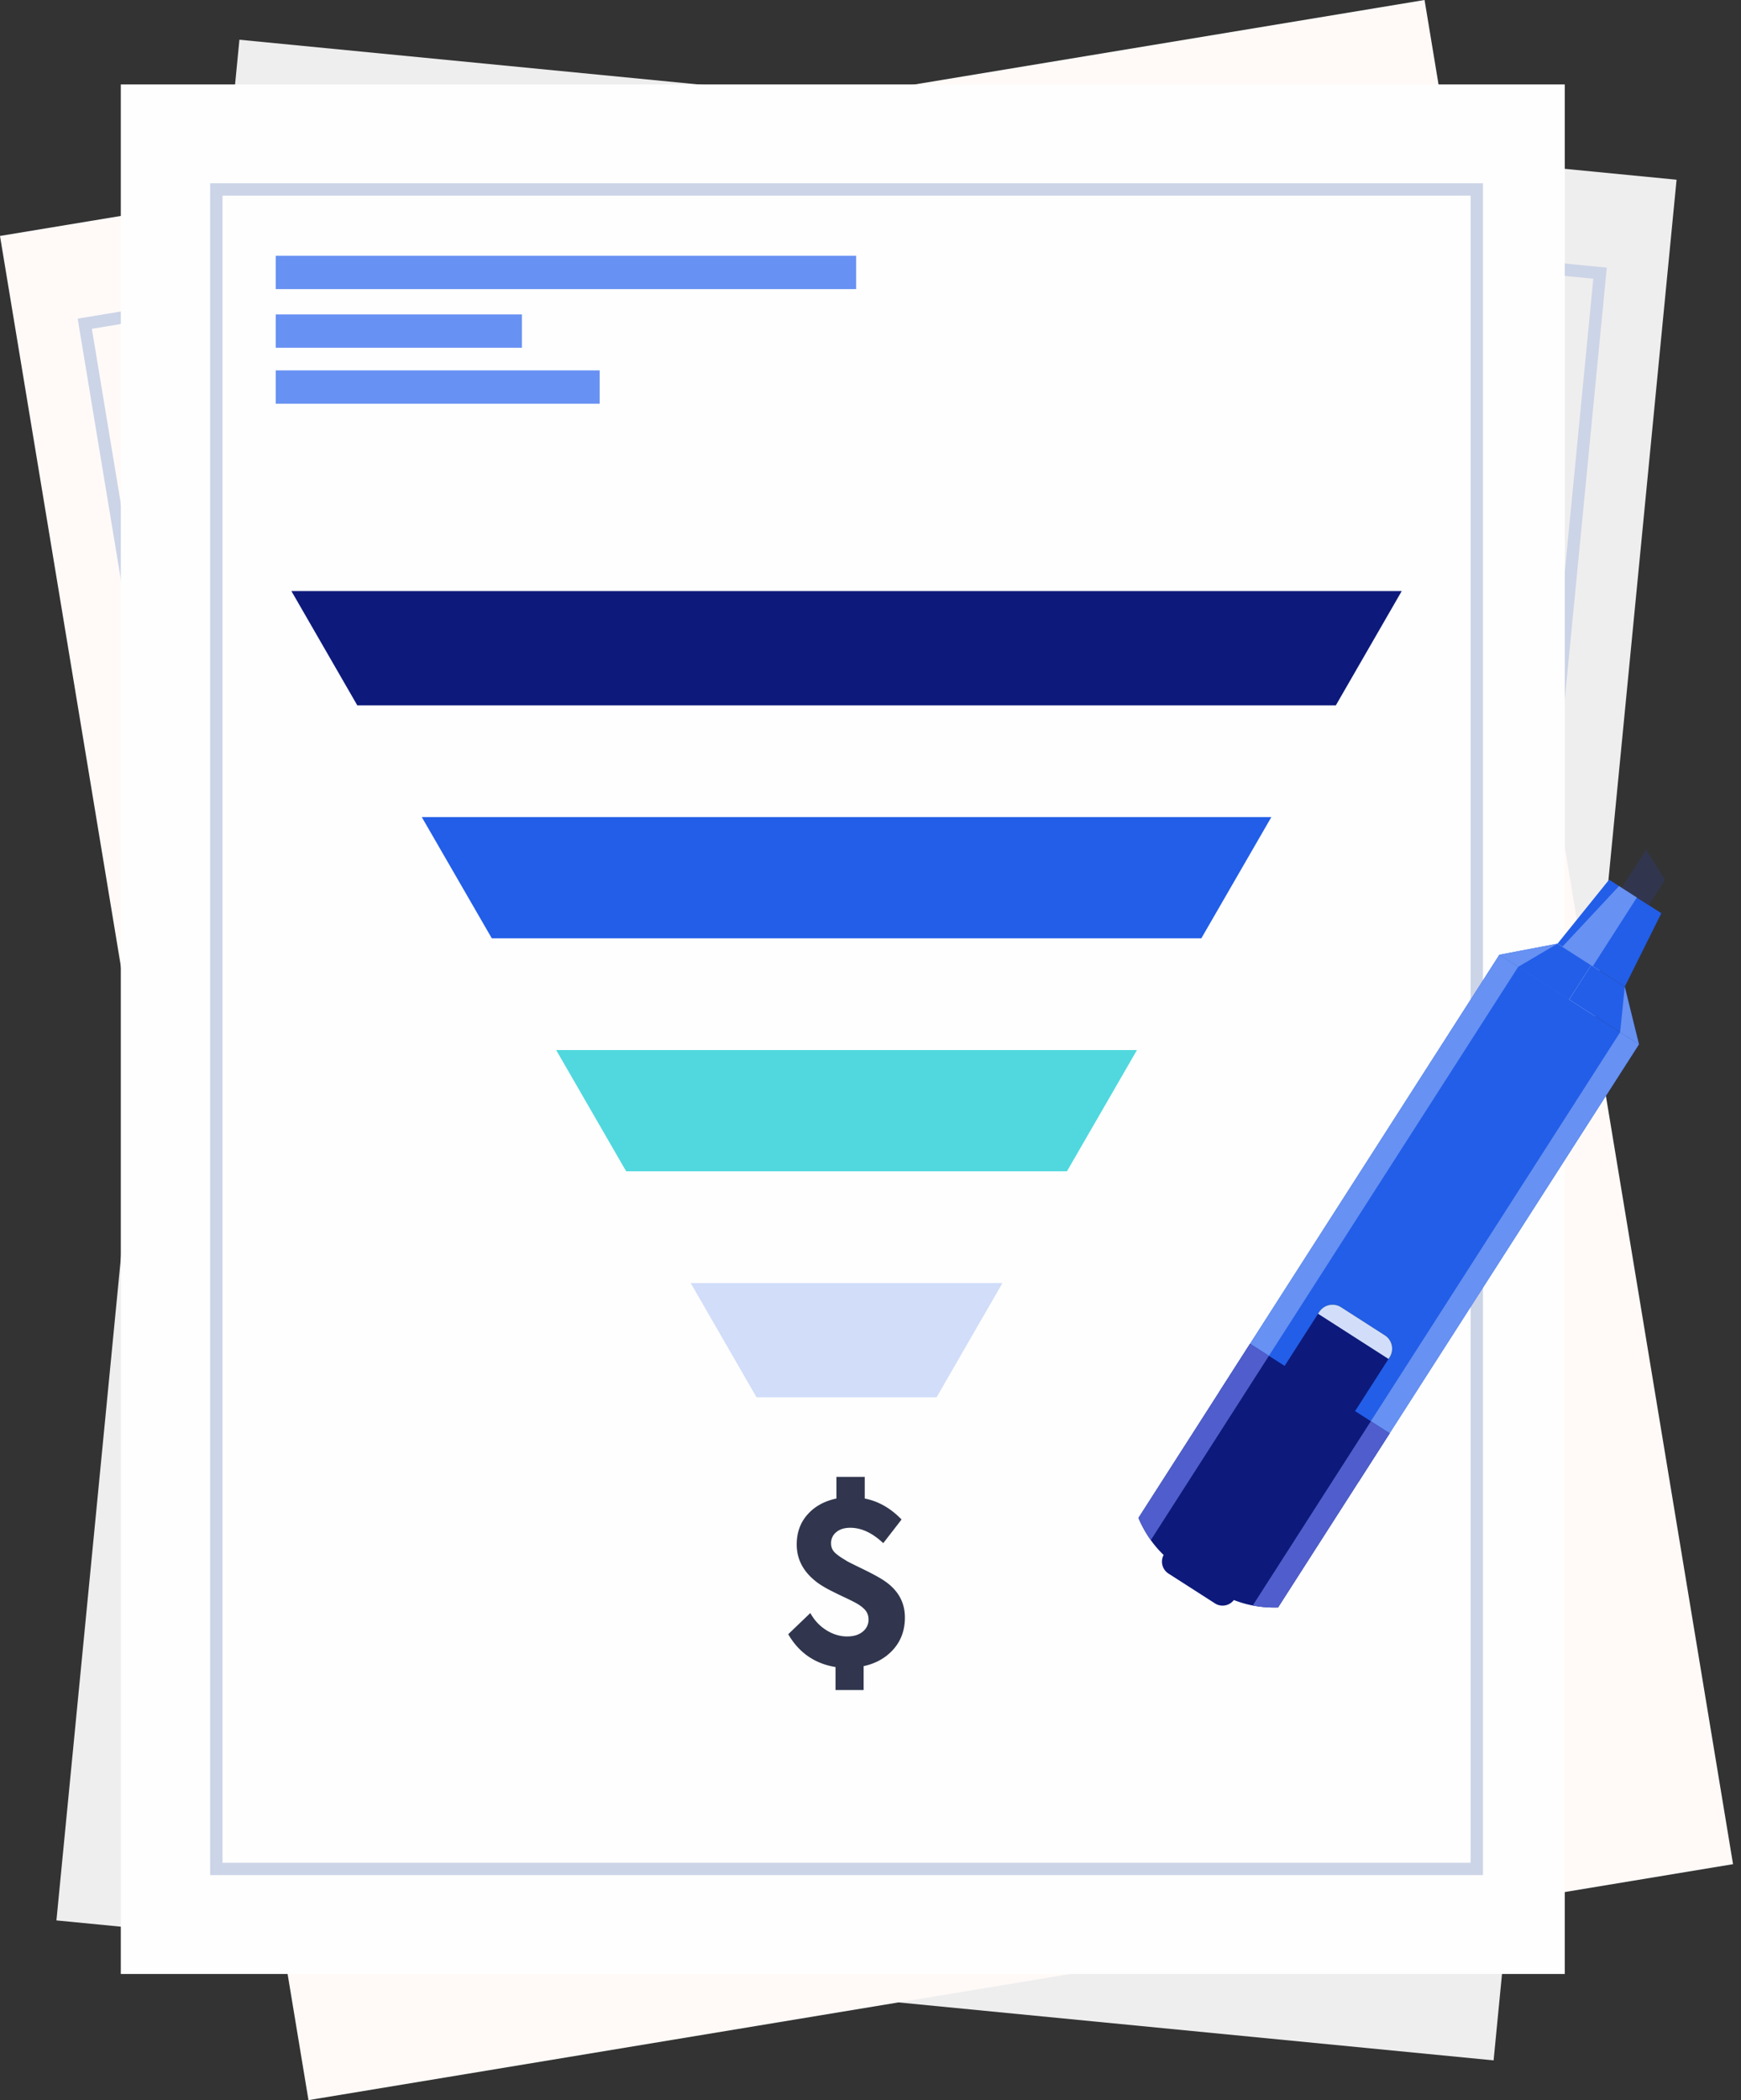 <svg width="141" height="170" xmlns="http://www.w3.org/2000/svg">
    <rect width="100%" height="100%" fill="#333333" stroke="none"/>
    <g fill="none" fill-rule="evenodd">
        <path fill="#EFEEEE" d="M120.964 166.782 4.57 155.452 19.39 3.216l116.392 11.332z"/>
        <path fill="#31364D" d="m31.468 55.31-8.125-.79 1.818-18.676 8.125.791z"/>
        <path fill="#A8D7B7" d="m42.843 56.418-8.126-.791 1.484-15.237 8.124.79z"/>
        <path fill="#31364D" d="m54.217 57.525-8.125-.791 2.285-23.468 8.124.79z"/>
        <path fill="#A8D7B7" d="m65.592 58.633-8.125-.792 2.937-30.17 8.126.79z"/>
        <path fill="#31364D" d="m76.966 59.74-8.125-.791.91-9.337 8.124.79z"/>
        <path fill="#A8D7B7" d="m88.341 60.847-8.124-.79 1.618-16.627 8.125.79z"/>
        <path fill="#31364D" d="m99.716 61.955-8.125-.792 2.284-23.468 8.125.79z"/>
        <path fill="#A8D7B7" d="m111.09 63.062-8.124-.791 1.818-18.675 8.125.79z"/>
        <path fill="#31364D" d="m122.465 64.17-8.125-.792 1.142-11.735 8.126.792z"/>
        <path stroke="#CCD4E7" d="M125.466 64.43 20.07 54.17l4.12-42.317 105.395 10.26z"/>
        <path fill="#A8D7B7" d="m40.996 18.511-13.458-1.31.173-1.782 13.459 1.31zM38.02 24.31l-11.07-1.077.174-1.782 11.07 1.078zM34.586 20.911l-7.339-.713.173-1.782 7.34.714zM33.36 121.117l-19.62-1.91.173-1.783 19.62 1.91zM29.29 126.809l-16.138-1.571.173-1.782 16.138 1.57zM24.148 123.244l-10.7-1.041.174-1.782 10.7 1.041zM32.343 131.56l-19.62-1.91.173-1.782 19.62 1.91zM28.273 137.251l-16.138-1.57.174-1.783 16.137 1.572zM23.131 133.687l-10.7-1.042.174-1.782 10.7 1.043zM31.327 142.002l-19.62-1.91.173-1.782 19.62 1.91zM27.256 147.695l-16.137-1.571.173-1.782 16.138 1.57zM22.115 144.13l-10.7-1.042.172-1.781 10.7 1.042z"/>
        <path stroke="#A8D7B7" d="m82.266 75.972-42.818 25.162 10.698 48.498 49.431 4.813 19.852-45.526z"/>
        <path fill="#CDE7D3" d="M57.144 108.894 81.158 88.74l21.432 34.76-21.407 19.641-25.965-14.467z"/>
        <path stroke="#19A650" d="M57.144 108.894 81.158 88.74l21.432 34.76-21.407 19.641-25.965-14.467z"/>
        <path stroke="#A8D7B7" d="m81.133 87.619-30.959 18.193 7.735 35.064 35.74 3.48 14.353-32.916z"/>
        <path stroke="#A8D7B7" d="M79.933 99.945 61.525 110.76l4.6 20.85 21.25 2.068 8.534-19.57z"/>
        <path stroke="#A8D7B7" d="m78.726 112.338-5.786 3.4 1.446 6.555 6.68.65 2.683-6.152z"/>
        <path stroke="#A8D7B7" d="m82.266 75.972-4.101 42.14-28.019 31.52"/>
        <path stroke="#A8D7B7" d="m39.448 101.134 38.716 16.979 21.413 36.332M119.43 108.92l-41.265 9.193"/>
        <path d="M83.848 76.126a1.588 1.588 0 1 1-3.162-.306 1.588 1.588 0 0 1 3.162.306M82.646 88.479a1.588 1.588 0 1 1-3.162-.308 1.588 1.588 0 0 1 3.162.308M98.064 113.845a1.589 1.589 0 1 1-3.163-.308 1.589 1.589 0 0 1 3.163.308M90.96 136.218a1.588 1.588 0 1 1-3.162-.306 1.588 1.588 0 0 1 3.162.306M82.466 143.444a1.588 1.588 0 1 1-3.162-.306 1.588 1.588 0 0 1 3.162.306M65.748 133.91a1.588 1.588 0 1 1-3.162-.306 1.588 1.588 0 0 1 3.162.306M56.81 128.717a1.59 1.59 0 1 1-3.165-.31 1.59 1.59 0 0 1 3.165.31M58.73 108.995a1.59 1.59 0 1 1-3.164-.31 1.59 1.59 0 0 1 3.164.31M120.945 109.068a1.588 1.588 0 1 1-3.162-.308 1.588 1.588 0 0 1 3.162.308M104.135 124.03a1.588 1.588 0 1 1-3.162-.309 1.588 1.588 0 0 1 3.162.308" fill="#19A650"/>
        <path stroke="#A8D7B7" d="m53.065 69.33-1.454 14.935-34.147-3.324 1.454-14.934z"/>
        <path d="m17.465 80.942 5.1-6.452a1.642 1.642 0 0 1 2.811.408l.652 1.628a1.64 1.64 0 0 0 2.799.423l2.746-3.39a1.642 1.642 0 0 1 2.738.287l1.17 2.293a1.641 1.641 0 0 0 2.719.31l.042-.051a1.641 1.641 0 0 1 2.76.396 1.643 1.643 0 0 0 2.659.506l4.096-4.061a1.642 1.642 0 0 1 2.699.605l1.712 4.722-.554 5.7-34.15-3.324z" fill="#A8D7B7"/>
        <path d="m51.923 81.061-.312 3.204-34.146-3.324 5.876-8.494a1.648 1.648 0 0 1 2.772-.075l3.229 4.77a1.61 1.61 0 0 0 1.203.71 1.632 1.632 0 0 0 1.507-.687c.692-1.007 2.197-.923 2.783.135l.035.067a1.636 1.636 0 0 0 2.724.213l1.594-2.015c.728-.942 2.185-.81 2.74.245l2.035 3.85a1.647 1.647 0 0 0 2.836.13l.947-1.473c.687-1.06 2.266-.978 2.845.142l1.332 2.602z" fill="#A8D7B7"/>
        <path d="M140.355 150.9 24.983 170 0 19.1 115.372 0z" fill="#FFFAF8"/>
        <path fill="#31364D" d="m25.116 66.31-8.054 1.333-3.065-18.51 8.053-1.334z"/>
        <path fill="#A8D7B7" d="m36.39 64.444-8.053 1.332-2.5-15.104 8.053-1.332z"/>
        <path fill="#31364D" d="m47.665 62.577-8.053 1.334-3.852-23.264 8.054-1.334z"/>
        <path fill="#A8D7B7" d="m58.94 60.71-8.053 1.334-4.951-29.908 8.053-1.333z"/>
        <path fill="#31364D" d="m70.216 58.844-8.054 1.333-1.533-9.256 8.054-1.334z"/>
        <path fill="#A8D7B7" d="m81.49 56.977-8.053 1.333-2.729-16.481 8.054-1.333z"/>
        <path fill="#31364D" d="m92.766 55.11-8.054 1.333-3.851-23.263 8.053-1.333z"/>
        <path fill="#A8D7B7" d="m104.04 53.244-8.053 1.333-3.064-18.512 8.053-1.333z"/>
        <path fill="#31364D" d="m115.316 51.377-8.054 1.333-1.925-11.631 8.053-1.334z"/>
        <path stroke="#CCD4E7" d="M118.281 50.854 13.81 68.15 6.866 26.205 111.337 8.909z"/>
        <path fill="#A8D7B7" d="m24.821 28.298-13.34 2.208-.292-1.765 13.34-2.209zM23.442 34.669l-10.971 1.816-.293-1.765 10.973-1.817zM19.248 32.272l-7.275 1.204-.293-1.765 7.275-1.205zM43.932 129.397l-19.45 3.22-.29-1.767 19.447-3.219zM41.469 135.947l-15.996 2.648-.292-1.765 15.995-2.65zM35.581 133.83l-10.606 1.757-.293-1.767 10.607-1.754zM45.645 139.749l-19.448 3.22-.292-1.768 19.448-3.219zM43.182 146.298l-15.995 2.648-.293-1.765 15.995-2.649zM37.295 144.182l-10.606 1.756-.293-1.766 10.606-1.756zM47.359 150.1l-19.449 3.22-.292-1.767 19.448-3.22zM44.896 156.65l-15.995 2.648-.293-1.766 15.995-2.648zM39.009 154.533l-10.606 1.756-.293-1.766 10.606-1.756z"/>
        <path stroke="#A8D7B7" d="M79.527 73.158 44.655 108.52l22.855 44.092 48.998-8.111 7.427-49.107z"/>
        <path fill="#CDE7D3" d="m63.754 111.449 17.998-25.67 29.679 28.049L95.82 138.33 67 131.057z"/>
        <path stroke="#19A650" d="m63.754 111.449 17.998-25.67 29.679 28.049L95.82 138.33 67 131.057z"/>
        <path stroke="#A8D7B7" d="M81.437 84.703 56.225 110.27l16.525 31.88 35.426-5.865 5.37-35.505z"/>
        <path stroke="#A8D7B7" d="m83.46 96.919-14.992 15.203 9.826 18.955 21.065-3.487 3.192-21.111z"/>
        <path stroke="#A8D7B7" d="m85.494 109.205-4.713 4.78 3.089 5.958 6.622-1.097 1.004-6.636z"/>
        <path stroke="#A8D7B7" d="m79.527 73.158 6.915 41.77-18.932 37.685"/>
        <path stroke="#A8D7B7" d="m44.654 108.52 41.788 6.408 30.067 29.573M123.935 95.395 86.442 114.93"/>
        <path d="M81.094 72.898a1.589 1.589 0 1 1-3.135.518 1.589 1.589 0 0 1 3.135-.518M83.12 85.142a1.59 1.59 0 1 1-3.135.52 1.59 1.59 0 0 1 3.136-.52M104.565 105.669a1.589 1.589 0 1 1-3.135.518 1.589 1.589 0 0 1 3.135-.518M103.478 129.116a1.59 1.59 0 1 1-3.136.52 1.59 1.59 0 0 1 3.136-.52M97.137 138.29a1.59 1.59 0 1 1-3.136.52 1.59 1.59 0 0 1 3.136-.52M78.525 133.396a1.59 1.59 0 1 1-3.137.518 1.59 1.59 0 0 1 3.137-.518M68.549 130.686a1.589 1.589 0 1 1-3.135.518 1.589 1.589 0 0 1 3.135-.518M65.312 111.137a1.59 1.59 0 1 1-3.136.519 1.59 1.59 0 0 1 3.136-.52M125.437 95.146a1.59 1.59 0 1 1-3.137.519 1.59 1.59 0 0 1 3.137-.519M113.06 113.94a1.59 1.59 0 1 1-3.137.519 1.59 1.59 0 0 1 3.136-.52" fill="#19A650"/>
        <path stroke="#A8D7B7" d="m49.6 74.28 2.45 14.802-33.846 5.603-2.452-14.803z"/>
        <path d="m18.203 94.687 3.262-7.55a1.641 1.641 0 0 1 2.821-.331l1.051 1.404a1.641 1.641 0 0 0 2.813-.313l1.779-3.984a1.64 1.64 0 0 1 2.718-.43l1.722 1.913c.787.874 2.21.66 2.707-.403l.028-.06a1.641 1.641 0 0 1 2.768-.33c.72.9 2.119.799 2.7-.196l2.91-4.982a1.641 1.641 0 0 1 2.763-.111l2.873 4.118.935 5.652-33.85 5.603z" fill="#A8D7B7"/>
        <path d="m51.525 85.907.525 3.176-33.847 5.603 3.485-9.723a1.647 1.647 0 0 1 2.658-.788l4.351 3.775a1.62 1.62 0 0 0 1.347.377 1.636 1.636 0 0 0 1.278-1.054c.41-1.152 1.884-1.46 2.724-.588l.05.055c.814.844 2.224.59 2.686-.497l1.02-2.359c.46-1.097 1.903-1.346 2.712-.469l2.96 3.193c.857.921 2.38.585 2.773-.606l.534-1.668c.39-1.201 1.936-1.53 2.784-.597l1.96 2.17z" fill="#A8D7B7"/>
        <path fill="#FEFEFE" d="M9.784 159.789h116.943V6.835H9.784z"/>
        <path fill="#225EE8" opacity=".2" d="M55.935 103.857h25.253l-5.337 9.252H61.272z"/>
        <path fill="#50D8DE" d="m92.08 85-5.669 9.812h-35.7L45.043 85z"/>
        <path fill="#225EE8" d="m102.963 66.143-5.67 9.812H39.83l-5.67-9.812z"/>
        <path fill="#0D1A7B" d="m113.523 47.846-5.337 9.252H28.937L23.6 47.846z"/>
        <path d="M73.286 130.932c0 1.012-.307 1.868-.921 2.566-.615.698-1.422 1.155-2.421 1.371v1.934h-2.277v-1.86c-1.686-.277-2.963-1.163-3.83-2.656l1.789-1.717c.325.59.759 1.054 1.3 1.39.542.34 1.103.507 1.681.507.53 0 .951-.13 1.264-.389a1.22 1.22 0 0 0 .47-.984c0-.314-.1-.578-.298-.794-.2-.218-.485-.422-.859-.614a16.26 16.26 0 0 0-.794-.389 40.816 40.816 0 0 1-1.112-.543 8.891 8.891 0 0 1-.893-.515c-1.242-.854-1.86-1.926-1.86-3.216 0-.963.291-1.773.875-2.428.584-.658 1.364-1.088 2.34-1.293v-1.753h2.294v1.753c1.108.218 2.102.783 2.981 1.698l-1.482 1.915c-.88-.83-1.77-1.246-2.674-1.246-.469 0-.846.118-1.128.351a1.13 1.13 0 0 0-.425.914c0 .168.032.32.099.459.066.14.177.273.334.399.157.126.292.225.407.297.114.073.28.175.496.307.133.074.552.28 1.256.623.705.344 1.226.624 1.564.841 1.216.76 1.824 1.783 1.824 3.072" fill="#31364E"/>
        <path stroke="#CCD4E7" d="M17.518 151.284h102.085V15.338H17.518z"/>
        <path fill="#6791F2" d="M22.334 23.404h47.003v-2.699H22.334zM22.334 28.151H42.27v-2.698H22.334zM22.333 32.68h26.234v-2.698H22.333z"/>
        <path fill="#225EE8" d="m127.082 80.911-5.653-3.624-22.717 35.427 5.653 3.624h.001l5.652 3.624 22.716-35.427zM127.082 80.91l-5.653-3.624 4.715-.901 2.72 1.744z"/>
        <path fill="#225EE8" d="m126.144 76.384 2.721 1.746 3.567-5.564-2.116-1.356zM134.549 73.923l-2.116-1.357-3.567 5.564 2.72 1.743z"/>
        <path fill="#225EE8" d="m127.082 80.911 5.653 3.624-1.15-4.661-2.72-1.745z"/>
        <path d="m112.542 109.864-.09.141-5.705-3.66.09-.138a1.282 1.282 0 0 1 1.772-.389l3.548 2.276c.594.38.767 1.174.385 1.77" fill="#1B9647"/>
        <path fill="#31364E" d="m133.532 73.272-2.2-1.41 1.982-3.09 1.533 2.45z"/>
        <path d="m112.547 116.021-9.041 14.101c-.719.021-1.4-.036-2.05-.16a8.781 8.781 0 0 1-1.529-.443c-.36.47-1.02.597-1.528.272l-3.766-2.415a1.15 1.15 0 0 1-.394-1.505 8.649 8.649 0 0 1-1.038-1.202 9.448 9.448 0 0 1-1.001-1.796l9.04-14.1 2.8 1.794 2.797-4.362a1.284 1.284 0 0 1 1.772-.387l3.548 2.274c.594.381.768 1.175.386 1.77l-2.798 4.364 2.802 1.795z" fill="#0D1A7B"/>
        <path fill="#6791F2" d="m132.736 84.535-20.19 31.486-1.525-.977 20.19-31.486z"/>
        <path d="m112.547 116.021-9.041 14.101c-.719.021-1.4-.036-2.05-.16l9.565-14.918 1.526.977z" fill="#4F5ECC"/>
        <path fill="#6791F2" d="m122.955 78.264-20.189 31.486-1.525-.978 20.189-31.486z"/>
        <path d="m102.766 109.75-9.565 14.919a9.448 9.448 0 0 1-1.001-1.796l9.04-14.1 1.526.977z" fill="#4F5ECC"/>
        <path d="m112.543 109.863-.09.14-5.706-3.658.09-.14a1.283 1.283 0 0 1 1.772-.388l3.548 2.276c.594.38.768 1.174.386 1.77" fill="#D2DEF9"/>
        <path fill="#6791F2" d="m122.955 78.264 3.19-1.88-4.715.902zM132.736 84.535l-1.15-4.66-.376 3.683zM128.998 78.214l-2.465-1.58 4.587-4.908 1.445.926z"/>
    </g>
</svg>
